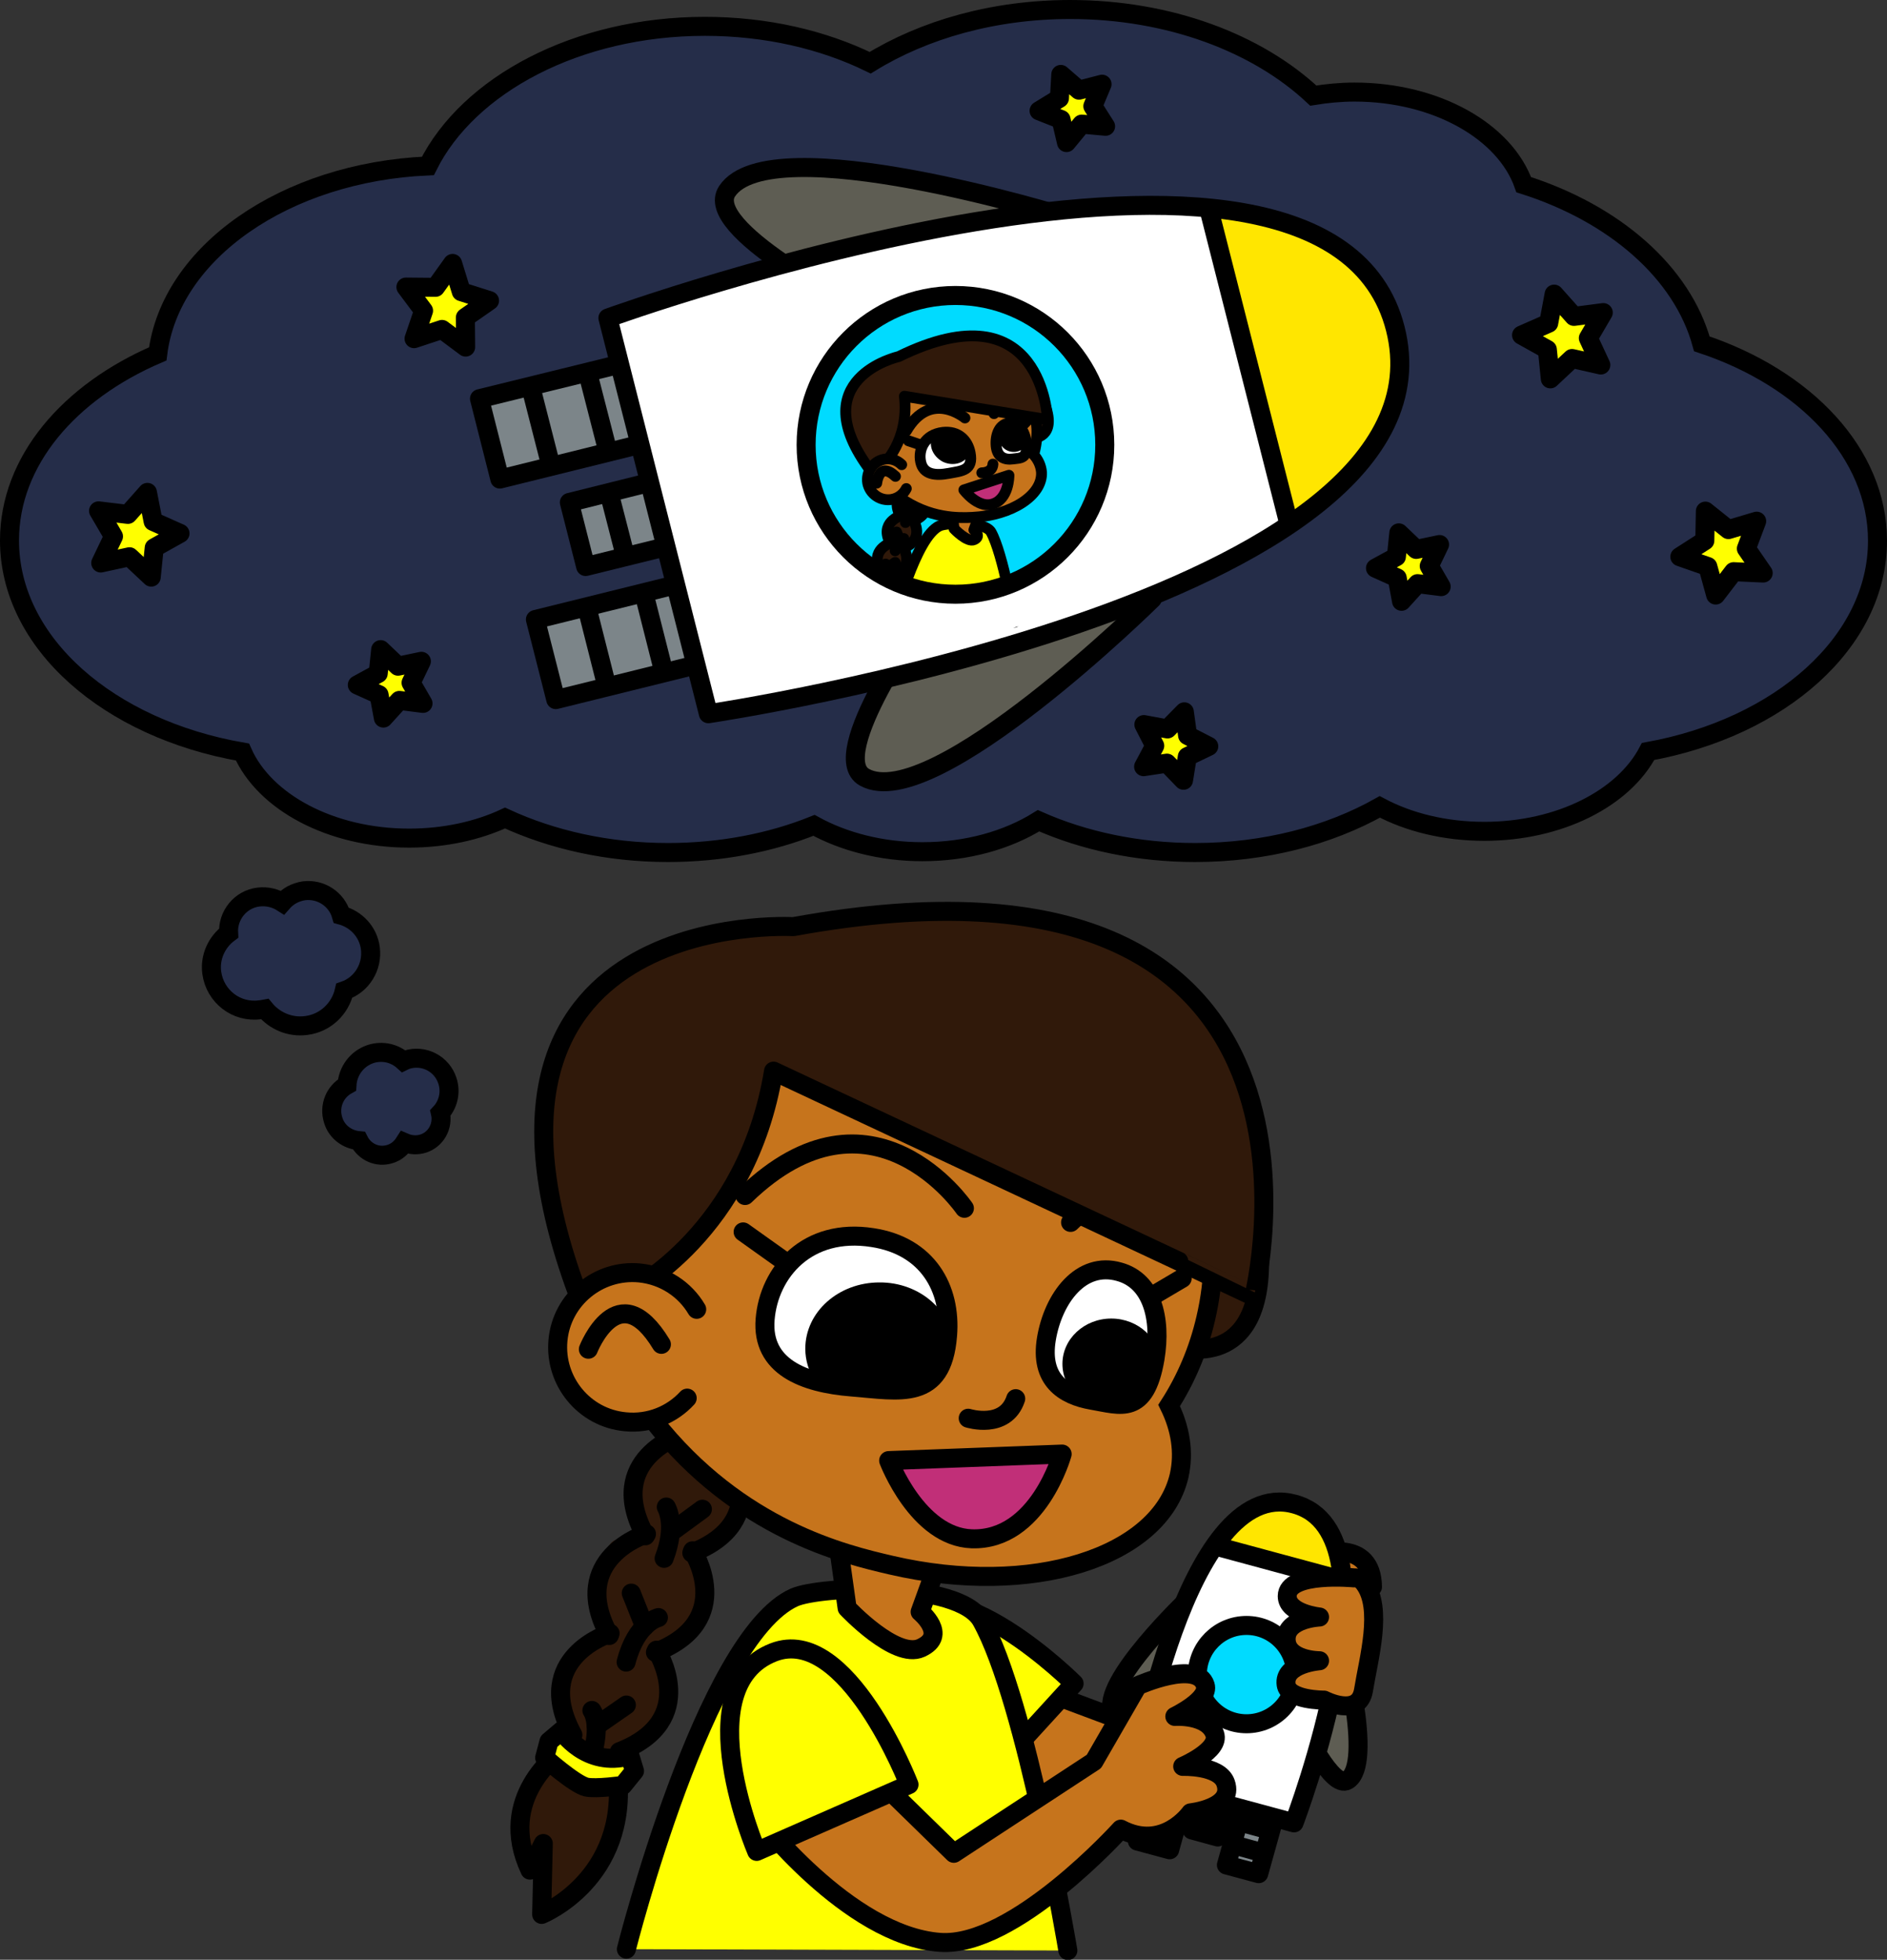 <svg version="1.1" id="toTheStarsImage1" xmlns="http://www.w3.org/2000/svg" xmlns:xlink="http://www.w3.org/1999/xlink" x="0px" y="0px" viewBox="0 0 695 721.6" enable-background="new 0 0 695 721.6" xml:space="preserve"><rect x="0" y="0" width="695" height="721.6" fill="#333333" stroke="none"/><g id="girl"><g><g><path fill="#30190A" stroke="#000000" stroke-width="7" stroke-linecap="round" stroke-linejoin="round" stroke-miterlimit="10" d="M206.1,645.4c0,0-23.5,16.6-10.9,43.2l4.9-9.8l-0.6,26.1c0,0,32.1-12.9,27.9-51.7L206.1,645.4z"/></g><g><path fill="#30190A" d="M221.8,655.3c0.3-0.7,18.4-17.7,18.4-17.7l6.7-13.3l-2.7-11.4l2-5.7l11.3-11.6l2.1-12.1l-2.1-7.6l3.8-7.2c0,0,5.9-6.4,7.5-7.6c1.6-1.2,5.7-12,5.7-12l-4.7-14.8l-11.2-8.7l-11.7,2.5l-9.8,10l-4.7,9.8l1.2,7.8l1.3,7.7l-4,4.8c0,0-5.3-4.6-7.7,3.6c-2.3,8.2-2.5,6.2-2.5,6.2l-0.9,7c0,0,0.1,7.3,0.6,9.7c0.5,2.3,2.2,4.2,1.3,6.2c-0.8,2,2.8,1.3-3.2,4.7c-6,3.3-4.2,1.3-6,3.3c-1.8,2-1.5,0.3-3.4,4.3c-1.8,4-2.7,7.7-2.7,7.7l-0.2,10.2c0,0,4.1,5.2,1.9,10.8c-2.2,5.7-2.2,5.7-2.2,5.7L221.8,655.3z"/><path fill="none" stroke="#000000" stroke-width="7" stroke-linecap="round" stroke-linejoin="round" stroke-miterlimit="10" d="M251.4,528.1c0,0-29.2,9-13.7,37.4"/><path fill="none" stroke="#000000" stroke-width="7" stroke-linecap="round" stroke-linejoin="round" stroke-miterlimit="10" d="M268.5,534.4c0,0,16.5,25.7-13.7,37.4"/><path fill="none" stroke="#000000" stroke-width="7" stroke-linecap="round" stroke-linejoin="round" stroke-miterlimit="10" d="M238.1,564.8c0,0-29.2,9-13.7,37.4"/><path fill="none" stroke="#000000" stroke-width="7" stroke-linecap="round" stroke-linejoin="round" stroke-miterlimit="10" d="M255.1,571c0,0,16.5,25.7-13.7,37.4"/><path fill="none" stroke="#000000" stroke-width="7" stroke-linecap="round" stroke-linejoin="round" stroke-miterlimit="10" d="M224.7,601.4c0,0-29.2,9-13.7,37.4"/><path fill="none" stroke="#000000" stroke-width="7" stroke-linecap="round" stroke-linejoin="round" stroke-miterlimit="10" d="M241.8,607.6c0,0,16.5,25.7-13.7,37.4"/><path fill="none" stroke="#000000" stroke-width="7" stroke-linecap="round" stroke-linejoin="round" stroke-miterlimit="10" d="M245.4,554.9c0,0,4,6.5-0.8,18.9"/><path fill="none" stroke="#000000" stroke-width="7" stroke-linecap="round" stroke-linejoin="round" stroke-miterlimit="10" d="M242.5,595.6c0,0-8.1,1.8-11.9,16.4"/><path fill="none" stroke="#000000" stroke-width="7" stroke-linecap="round" stroke-linejoin="round" stroke-miterlimit="10" d="M218,629.8c0,0,3.8,4.9-0.3,17.7"/><line fill="none" stroke="#000000" stroke-width="7" stroke-linecap="round" stroke-linejoin="round" stroke-miterlimit="10" x1="258.7" y1="555.7" x2="248.2" y2="563.4"/><line fill="none" stroke="#000000" stroke-width="7" stroke-linecap="round" stroke-linejoin="round" stroke-miterlimit="10" x1="232.5" y1="586.6" x2="237.4" y2="598.9"/><line fill="none" stroke="#000000" stroke-width="7" stroke-linecap="round" stroke-linejoin="round" stroke-miterlimit="10" x1="230.7" y1="627.8" x2="219.6" y2="635.5"/></g><g><path fill="#FFFF00" stroke="#000000" stroke-width="7" stroke-linecap="round" stroke-linejoin="round" stroke-miterlimit="10" d="M206.8,637.3c0,0,9,13.8,25.2,9.2l1.7,5.6l-4.3,5.3c0,0-10,1.4-13.5,0.6c-4.4-1.1-15.3-10.8-15.3-10.8l1.6-6L206.8,637.3z"/></g></g><g><path fill="#C6741C" stroke="#000000" stroke-width="7" stroke-linecap="round" stroke-linejoin="round" stroke-miterlimit="10" d="M370.4,617.5l50.6,18.9l33.5-51.8l19.2,18.8c0,0-18.4,55.9-44.1,65.1c-32,11.4-81-15.6-81-15.6L370.4,617.5z"/><path fill="#FFFF00" stroke="#000000" stroke-width="7" stroke-linecap="round" stroke-linejoin="round" stroke-miterlimit="10" d="M354.3,665.1c0,0-48.4-45-24-69.5c20.5-20.5,65.3,24.3,65.3,24.3L354.3,665.1z"/></g><g><path fill="#FFFF00" stroke="#000000" stroke-width="7" stroke-linecap="round" stroke-linejoin="round" stroke-miterlimit="10" d="M230.7,717.7c0,0,28.9-114.7,61.8-129.5c9.6-4.3,60.7-6.3,69,8.5c16.6,29.7,31.8,121.5,31.8,121.5"/><path fill="#C6741C" stroke="#000000" stroke-width="7" stroke-linecap="round" stroke-linejoin="round" stroke-miterlimit="10" d="M307.2,557.8l4.8,34.3c0,0,17.8,19,27.2,14.7c10.2-4.7-0.3-13.3-0.3-13.3l12.3-34L307.2,557.8z"/></g><g><path fill="#C6741C" stroke="#000000" stroke-width="7" stroke-linecap="round" stroke-linejoin="round" stroke-miterlimit="10" d="M485.5,572.9c0.3-0.7,19.8-6.7,20,11.4l-14.5,3.8l-12.8-10.5L485.5,572.9z"/></g><g><path fill="#5E5D53" stroke="#000000" stroke-width="7" stroke-linecap="round" stroke-linejoin="round" stroke-miterlimit="10" d="M494.1,605.1c0,0,12.1,44.3,2.2,50.4c-5.7,3.5-16.4-19.4-16.4-19.4L494.1,605.1z"/><path fill="#5E5D53" stroke="#000000" stroke-width="7" stroke-linecap="round" stroke-linejoin="round" stroke-miterlimit="10" d="M438,588.5c0,0-33.3,31.6-28,42c3,5.9,24-8.1,24-8.1L438,588.5z"/><g><polygon fill="#7C8589" stroke="#000000" stroke-width="7" stroke-linecap="round" stroke-linejoin="round" stroke-miterlimit="10" points="448.5,676.4 439,673.8 444.1,655 453.7,657.6 "/><line fill="none" stroke="#000000" stroke-width="7" stroke-linecap="round" stroke-linejoin="round" stroke-miterlimit="10" x1="443.1" y1="661.3" x2="451.7" y2="663.6"/><line fill="none" stroke="#000000" stroke-width="7" stroke-linecap="round" stroke-linejoin="round" stroke-miterlimit="10" x1="441.2" y1="668.1" x2="449.8" y2="670.4"/></g><g><polygon fill="#7C8589" stroke="#000000" stroke-width="7" stroke-linecap="round" stroke-linejoin="round" stroke-miterlimit="10" points="430.8,681.1 418.9,677.9 425.4,654.5 437.3,657.7 "/><line fill="none" stroke="#000000" stroke-width="7" stroke-linecap="round" stroke-linejoin="round" stroke-miterlimit="10" x1="424.3" y1="662.2" x2="435" y2="665"/><line fill="none" stroke="#000000" stroke-width="7" stroke-linecap="round" stroke-linejoin="round" stroke-miterlimit="10" x1="422" y1="670.6" x2="432.7" y2="673.5"/></g><g><polygon fill="#7C8589" stroke="#000000" stroke-width="7" stroke-linecap="round" stroke-linejoin="round" stroke-miterlimit="10" points="463.6,689.9 451.7,686.7 458.2,663.4 470.1,666.6 "/><line fill="none" stroke="#000000" stroke-width="7" stroke-linecap="round" stroke-linejoin="round" stroke-miterlimit="10" x1="457.1" y1="671" x2="467.8" y2="673.9"/><line fill="none" stroke="#000000" stroke-width="7" stroke-linecap="round" stroke-linejoin="round" stroke-miterlimit="10" x1="454.8" y1="679.4" x2="465.4" y2="682.3"/></g><path fill="#FFE600" d="M489.6,584.3l5,0.4l-1.1-11.2l-6.1-11.1l-3.9-5.5l-5.9-3l-7.1-1l-7,1.6l-5.2,2.9c0,0-3.5,2.7-5,4.4c-1.5,1.6-3.4,3.8-4.9,5.9c-1.5,2.1-3.7,5.6-3.7,5.6L489.6,584.3z"/><polygon fill="#FFFFFF" points="447,569.8 494.4,581.8 494.6,593.5 492,615.6 486.5,639.9 476.7,670.7 417.8,655.3 425.2,622.5 432.4,599.9 442.3,577.5 "/><path fill="none" stroke="#000000" stroke-width="7" stroke-linecap="round" stroke-linejoin="round" stroke-miterlimit="10" d="M417.8,655.3c0,0,18.6-112.4,58.9-101.5c40.6,10.9-0.1,117.4-0.1,117.4L417.8,655.3z"/><line fill="none" stroke="#000000" stroke-width="7" stroke-linecap="round" stroke-linejoin="round" stroke-miterlimit="10" x1="447.8" y1="569.3" x2="493.7" y2="581.7"/><circle fill="#00DBFF" stroke="#000000" stroke-width="7" stroke-miterlimit="10" cx="459.1" cy="616.6" r="18.1"/></g><g><path fill="#C6741C" stroke="#000000" stroke-width="7" stroke-linecap="round" stroke-linejoin="round" stroke-miterlimit="10" d="M498.8,581c0,0-24.7-2.4-24.7,6.7c0,6.5,11.9,7.7,11.9,7.7s-12.3,0.5-12.3,8.1c0,8,12.3,8,12.3,8s-13.4,1-12.3,8.8c0.8,5.8,14,5.7,14,5.7s12.8,6.7,14.5-3.7c1.9-11.8,7.2-30.1,0.3-39.3C500.9,580.7,498.8,581,498.8,581z"/></g><g><path fill="#C6741C" stroke="#000000" stroke-width="7" stroke-linecap="round" stroke-linejoin="round" stroke-miterlimit="10" d="M312.7,644.7l38.6,37.7l51.6-33.8l16.1-27.9c0,0,21.9-9.8,24.9-0.2c1.7,5.3-11.2,11.5-11.2,11.5s12.1-0.9,14.7,6.5c2.1,6-11.8,11.9-11.8,11.9s13.5-0.5,15.8,6.1c3.3,9.3-12.9,11-12.9,11s-10,14.3-25.7,6c0,0-39.4,43.7-66.6,41.7c-33.9-2.5-67.8-47.1-67.8-47.1L312.7,644.7z"/><path fill="#FFFF00" stroke="#000000" stroke-width="7" stroke-linecap="round" stroke-linejoin="round" stroke-miterlimit="10" d="M278.7,681.7c0,0-26.1-60.8,6.2-73.3c27-10.5,49.9,48.7,49.9,48.7L278.7,681.7z"/></g><g><g><path fill="#30190A" stroke="#000000" stroke-width="7" stroke-linecap="round" stroke-linejoin="round" stroke-miterlimit="10" d="M433.1,495.7c0,0,29.9,9.9,30.8-29.2s-35.5-37.2-35.5-37.2l-12.5,63.3L433.1,495.7z"/></g><g><path fill="#C6741C" stroke="#000000" stroke-width="7" stroke-miterlimit="10" d="M430.6,517.5c6.2-9.6,10.8-20.4,13.5-32.1c13.4-57.4-24.5-115.3-84.5-129.3c-72.2-16.8-119.6,21.2-132.9,78.6c-4.1,17.7-8.6,59.7,13.9,88.3c31.7,40.3,70.8,49.4,87.6,53.3c51.6,12,99.1-2.8,106.1-33C436.2,534.8,434.8,526,430.6,517.5z"/></g><g><path fill="none" stroke="#000000" stroke-width="7" stroke-linecap="round" stroke-linejoin="round" stroke-miterlimit="10" d="M355.2,444.9c0,0-34-50-80.8-4.7"/><path fill="none" stroke="#000000" stroke-width="7" stroke-linecap="round" stroke-linejoin="round" stroke-miterlimit="10" d="M394.3,450.1c0,0,23.6-24.4,35.3,4.5"/></g><g><path fill="#30190A" stroke="#000000" stroke-width="7" stroke-linecap="round" stroke-linejoin="round" stroke-miterlimit="10" d="M232.2,475.3c0,0,43-21.5,52.7-80.9c0,0,176.9,82.9,176.9,83c0,0.2,43.7-175.1-169.6-136.2c0,0-134.1-7.8-78.4,137.8L232.2,475.3z"/></g><g><path fill="#C6741C" stroke="#000000" stroke-width="7" stroke-linecap="round" stroke-miterlimit="10" d="M253.1,514.8c-5.6,6.1-13.9,9.6-22.8,8.7c-15.1-1.4-26.2-14.9-24.8-30c1.4-15.1,14.9-26.2,30-24.8c9.1,0.9,16.8,6.1,21.1,13.4"/><path fill="none" stroke="#000000" stroke-width="7" stroke-linecap="round" stroke-linejoin="round" stroke-miterlimit="10" d="M216.7,496.8c0,0,11-28.1,26.9-1.8"/></g><g><path fill="#C12F78" stroke="#000000" stroke-width="7" stroke-linecap="round" stroke-linejoin="round" stroke-miterlimit="10" d="M327.3,537.8l63.9-2.4c0,0-8.8,32-33.3,31.2C337.9,565.9,327.3,537.8,327.3,537.8z"/></g><g><path fill="none" stroke="#000000" stroke-width="7" stroke-linecap="round" stroke-linejoin="round" stroke-miterlimit="10" d="M356.6,522.2c0,0,13.7,4.3,17.5-7.2"/></g><g><path fill="#FFFFFF" stroke="#000000" stroke-width="7" stroke-linecap="round" stroke-linejoin="round" stroke-miterlimit="10" d="M349,491.7c-1.9,24.4-17.6,20.4-35.3,19c-17.7-1.4-33.3-7.5-31.9-24.9c1.4-17.4,15.5-33.9,39.6-30.1C341.6,458.8,350.4,474.3,349,491.7z"/><path fill="#FFFFFF" stroke="#000000" stroke-width="7" stroke-linecap="round" stroke-linejoin="round" stroke-miterlimit="10" d="M425.4,500.3c-3.6,21-12.7,17.1-23.2,15.3s-19.3-7.6-16.8-22.6s12.7-28.8,26.9-24.7C424.2,471.6,427.9,485.3,425.4,500.3z"/><line fill="none" stroke="#000000" stroke-width="7" stroke-linecap="round" stroke-linejoin="round" stroke-miterlimit="10" x1="273.7" y1="453.6" x2="288.3" y2="464"/><line fill="none" stroke="#000000" stroke-width="7" stroke-linecap="round" stroke-linejoin="round" stroke-miterlimit="10" x1="435.4" y1="470.7" x2="423.7" y2="477.6"/><path d="M351.2,496.5l-6.3,5.7l-3.7,4.6l-12,5.1l-12.3-1.7l-15-2.4l-1.8,0.7c-2.2-3.5-3.5-7.6-3.5-11.9c0-13.5,12.2-24.4,27.3-24.4C338.9,472.1,351.2,483,351.2,496.5z"/><ellipse cx="409.3" cy="502.2" rx="18" ry="16.7"/></g></g></g><g id="dayDream"><g><path fill="#252D49" stroke="#000000" stroke-width="7" stroke-miterlimit="10" d="M3.5,199c0-29.2,21.9-54.7,54.6-68.7c4.6-37.3,46.9-66.9,99.5-69.2c14.9-29.9,55-51.4,102-51.4c22.6,0,43.5,4.9,60.9,13.4c19.8-12.2,45.5-19.6,73.7-19.6c36.5,0,68.9,12.4,89.5,31.7c4.9-0.8,10-1.3,15.2-1.3c30.1,0,55.4,14.5,62.3,34.1c33.4,10.6,58.4,32.3,65.6,58.6c38.2,12.7,64.7,40.4,64.7,72.5c0,37.4-35.9,68.8-84.5,77.6c-9,17.2-32.6,29.4-60.3,29.4c-14.5,0-27.8-3.3-38.5-9c-18.7,10.5-42.3,16.8-68,16.8c-21.2,0-41-4.3-57.7-11.7c-11.4,7.1-26.3,11.4-42.8,11.4c-15.1,0-29-3.7-39.9-9.7c-15.9,6.4-34.3,10-53.8,10c-22.1,0-42.7-4.7-60-12.7c-10.1,4.7-22.3,7.4-35.3,7.4c-28.9,0-53.3-13.3-61.4-31.7C40.1,268.4,3.5,236.8,3.5,199z"/><g><path fill="#252D49" stroke="#000000" stroke-width="7" stroke-miterlimit="10" d="M84.2,343.6c-0.4-6.6,4.4-12.5,11-13.3c3.2-0.4,6.3,0.4,8.8,2c2-2.3,4.7-3.8,7.9-4.3c6.3-0.8,12.1,3.1,13.8,9c5.5,1.5,9.9,6.1,10.7,12.1c0.9,7-3.2,13.5-9.6,15.7c-1.5,6.6-6.9,11.9-14,12.8c-6,0.8-11.7-1.7-15.3-6.1c-0.6,0.1-1.1,0.3-1.7,0.3c-8.7,1.2-16.6-4.9-17.8-13.6C77.2,352.5,79.8,346.9,84.2,343.6z"/><path fill="#252D49" stroke="#000000" stroke-width="7" stroke-miterlimit="10" d="M162.2,409.8c1.1,4.8-1.6,9.8-6.4,11.3c-2.3,0.7-4.7,0.5-6.8-0.4c-1.2,1.9-3,3.5-5.3,4.2c-4.6,1.5-9.4-0.7-11.5-4.9c-4.3-0.4-8.2-3.2-9.5-7.6c-1.6-5.1,0.6-10.4,5.1-12.9c0.3-5.1,3.6-9.7,8.7-11.4c4.4-1.4,8.9-0.3,12.1,2.6c0.4-0.2,0.8-0.3,1.2-0.5c6.3-2,13,1.5,15,7.8C166.2,402.3,165,406.8,162.2,409.8z"/></g></g><g><polygon fill="#FFFF00" stroke="#000000" stroke-width="7" stroke-linecap="round" stroke-linejoin="round" stroke-miterlimit="10" points="572.4,108.3 570.4,119 560.4,123.4 569.9,128.7 571,139.5 579,132 589.6,134.4 585,124.5 590.5,115.1 579.7,116.5 "/></g><g><polygon fill="#FFFF00" stroke="#000000" stroke-width="7" stroke-linecap="round" stroke-linejoin="round" stroke-miterlimit="10" points="628.1,188.2 627.9,199.1 618.7,205 629,208.6 631.9,219.1 638.5,210.5 649.4,211 643.2,202 647,191.9 636.6,195 "/></g><g><polygon fill="#FFFF00" stroke="#000000" stroke-width="7" stroke-linecap="round" stroke-linejoin="round" stroke-miterlimit="10" points="54.3,181.3 47.1,189.4 36.3,188.1 41.8,197.5 37.1,207.3 47.7,205 55.7,212.5 56.8,201.7 66.3,196.4 56.4,192 "/></g><g><polygon fill="#FFFF00" stroke="#000000" stroke-width="7" stroke-linecap="round" stroke-linejoin="round" stroke-miterlimit="10" points="166.7,97 160.4,105.8 149.5,105.7 156,114.4 152.5,124.7 162.8,121.3 171.5,127.8 171.4,116.9 180.3,110.7 169.9,107.4 "/></g><g><polygon fill="#FFFF00" stroke="#000000" stroke-width="7" stroke-linecap="round" stroke-linejoin="round" stroke-miterlimit="10" points="515.2,196.2 514.3,205 506.6,209.2 514.6,212.8 516.2,221.4 522.1,214.9 530.8,216 526.4,208.4 530.2,200.5 521.6,202.3 "/></g><g><polygon fill="#FFFF00" stroke="#000000" stroke-width="7" stroke-linecap="round" stroke-linejoin="round" stroke-miterlimit="10" points="390.7,27.4 390.2,36.2 382.7,40.8 390.8,44 392.8,52.5 398.4,45.7 407.2,46.5 402.5,39.1 405.9,31 397.4,33.2 "/></g><g><polygon fill="#FFFF00" stroke="#000000" stroke-width="7" stroke-linecap="round" stroke-linejoin="round" stroke-miterlimit="10" points="436.2,262.1 430,268.4 421.3,266.8 425.3,274.6 421.2,282.3 429.8,281 435.9,287.3 437.3,278.6 445.2,274.8 437.4,270.8 "/></g><g><polygon fill="#FFFF00" stroke="#000000" stroke-width="7" stroke-linecap="round" stroke-linejoin="round" stroke-miterlimit="10" points="140.2,239.2 139.3,248 131.6,252.2 139.6,255.8 141.2,264.4 147.1,257.9 155.8,259 151.4,251.4 155.2,243.5 146.6,245.3 "/></g><g><path fill="#5E5D53" stroke="#000000" stroke-width="7" stroke-linecap="round" stroke-linejoin="round" stroke-miterlimit="10" d="M424.4,220.5c0,0-80.8,79.7-106,65.7c-14.4-8,21.9-58.7,21.9-58.7L424.4,220.5z"/><path fill="#5E5D53" stroke="#000000" stroke-width="7" stroke-linecap="round" stroke-linejoin="round" stroke-miterlimit="10" d="M392.2,79.8c0,0-108.4-33.5-124.4-9.4c-9.1,13.7,46.5,42,46.5,42L392.2,79.8z"/><g><polygon fill="#7C8589" stroke="#000000" stroke-width="7" stroke-linecap="round" stroke-linejoin="round" stroke-miterlimit="10" points="215.7,208.6 209.7,185 256.3,173.4 262.3,197.1 "/><line fill="none" stroke="#000000" stroke-width="7" stroke-linecap="round" stroke-linejoin="round" stroke-miterlimit="10" x1="241.5" y1="178.8" x2="247" y2="200.1"/><line fill="none" stroke="#000000" stroke-width="7" stroke-linecap="round" stroke-linejoin="round" stroke-miterlimit="10" x1="224.7" y1="182.9" x2="230.2" y2="204.3"/></g><g><polygon fill="#7C8589" stroke="#000000" stroke-width="7" stroke-linecap="round" stroke-linejoin="round" stroke-miterlimit="10" points="184.1,176.4 176.6,146.8 234.8,132.5 242.3,162 "/><line fill="none" stroke="#000000" stroke-width="7" stroke-linecap="round" stroke-linejoin="round" stroke-miterlimit="10" x1="217" y1="139.4" x2="223.8" y2="165.9"/><line fill="none" stroke="#000000" stroke-width="7" stroke-linecap="round" stroke-linejoin="round" stroke-miterlimit="10" x1="196" y1="144.5" x2="202.8" y2="171.1"/></g><g><polygon fill="#7C8589" stroke="#000000" stroke-width="7" stroke-linecap="round" stroke-linejoin="round" stroke-miterlimit="10" points="204.7,257.6 197.2,228.1 255.4,213.7 262.9,243.2 "/><line fill="none" stroke="#000000" stroke-width="7" stroke-linecap="round" stroke-linejoin="round" stroke-miterlimit="10" x1="237.7" y1="220.6" x2="244.4" y2="247.1"/><line fill="none" stroke="#000000" stroke-width="7" stroke-linecap="round" stroke-linejoin="round" stroke-miterlimit="10" x1="216.7" y1="225.8" x2="223.4" y2="252.3"/></g><path fill="#FFE600" d="M463.7,185.7l5.2,11.3l22.7-15.8l16.4-26.6l7.2-14.9l-0.8-16.2l-6.4-16.5l-11.8-13.2l-12.5-7.6c0,0-10.1-4.2-15.5-5.5s-12.3-2.9-18.6-3.5c-6.3-0.7-16.5-1.3-16.5-1.3L463.7,185.7z"/><polygon fill="#FFFFFF" points="443.2,76.3 474.9,193.1 450.1,207.6 399.3,228.8 340.3,246.4 262.1,262.6 223.9,117.1 303.5,93.3 360.8,81.3 421,75.6 "/><path fill="none" stroke="#000000" stroke-width="7" stroke-linecap="round" stroke-linejoin="round" stroke-miterlimit="10" d="M223.9,117.1c0,0,264.6-95.9,290,3.9c25.6,100.7-253,141.8-253,141.8L223.9,117.1z"/><line fill="none" stroke="#000000" stroke-width="7" stroke-linecap="round" stroke-linejoin="round" stroke-miterlimit="10" x1="445.4" y1="77.6" x2="474.3" y2="191.3"/><circle fill="#00DBFF" cx="351.9" cy="163.8" r="55"/></g><g><g><g><path fill="#30190A" stroke="#000000" stroke-width="4" stroke-linecap="round" stroke-linejoin="round" stroke-miterlimit="10" d="M323,211.9c0,0-6.4,4.5-3,11.8l1.3-2.7l-0.2,7.1c0,0,8.8-3.5,7.6-14.1L323,211.9z"/></g><g><path fill="#30190A" d="M327.3,214.6c0.1-0.2,5-4.8,5-4.8l1.8-3.6l-0.7-3.1l0.5-1.6l3.1-3.2l0.6-3.3l-0.6-2.1l1-2c0,0,1.6-1.7,2-2.1s1.6-3.3,1.6-3.3l-1.3-4l-3.1-2.4l-3.2,0.7l-2.7,2.7l-1.3,2.7l0.3,2.1l0.4,2.1l-1.1,1.3c0,0-1.5-1.3-2.1,1c-0.6,2.2-0.7,1.7-0.7,1.7l-0.3,1.9c0,0,0,2,0.2,2.6s0.6,1.1,0.4,1.7c-0.2,0.5,0.8,0.4-0.9,1.3s-1.2,0.4-1.6,0.9c-0.5,0.5-0.4,0.1-0.9,1.2c-0.5,1.1-0.7,2.1-0.7,2.1l0,2.8c0,0,1.1,1.4,0.5,3c-0.6,1.5-0.6,1.5-0.6,1.5L327.3,214.6z"/><path fill="none" stroke="#000000" stroke-width="4" stroke-linecap="round" stroke-linejoin="round" stroke-miterlimit="10" d="M335.4,179.9c0,0-8,2.5-3.7,10.2"/><path fill="none" stroke="#000000" stroke-width="4" stroke-linecap="round" stroke-linejoin="round" stroke-miterlimit="10" d="M340,181.6c0,0,4.5,7-3.7,10.2"/><path fill="none" stroke="#000000" stroke-width="4" stroke-linecap="round" stroke-linejoin="round" stroke-miterlimit="10" d="M331.7,189.9c0,0-8,2.5-3.7,10.2"/><path fill="none" stroke="#000000" stroke-width="4" stroke-linecap="round" stroke-linejoin="round" stroke-miterlimit="10" d="M336.4,191.6c0,0,4.5,7-3.7,10.2"/><path fill="none" stroke="#000000" stroke-width="4" stroke-linecap="round" stroke-linejoin="round" stroke-miterlimit="10" d="M328.1,199.9c0,0-8,2.5-3.7,10.2"/><path fill="none" stroke="#000000" stroke-width="4" stroke-linecap="round" stroke-linejoin="round" stroke-miterlimit="10" d="M332.7,201.6c0,0,4.5,7-3.7,10.2"/><path fill="none" stroke="#000000" stroke-width="4" stroke-linecap="round" stroke-linejoin="round" stroke-miterlimit="10" d="M333.7,187.2c0,0,1.1,1.8-0.2,5.2"/><path fill="none" stroke="#000000" stroke-width="4" stroke-linecap="round" stroke-linejoin="round" stroke-miterlimit="10" d="M332.9,198.3c0,0-2.2,0.5-3.2,4.5"/><path fill="none" stroke="#000000" stroke-width="4" stroke-linecap="round" stroke-linejoin="round" stroke-miterlimit="10" d="M326.2,207.7c0,0,1,1.3-0.1,4.8"/><line fill="none" stroke="#000000" stroke-width="4" stroke-linecap="round" stroke-linejoin="round" stroke-miterlimit="10" x1="337.3" y1="187.4" x2="334.5" y2="189.5"/><line fill="none" stroke="#000000" stroke-width="4" stroke-linecap="round" stroke-linejoin="round" stroke-miterlimit="10" x1="330.2" y1="195.9" x2="331.5" y2="199.2"/><line fill="none" stroke="#000000" stroke-width="4" stroke-linecap="round" stroke-linejoin="round" stroke-miterlimit="10" x1="329.7" y1="207.1" x2="326.7" y2="209.2"/></g><g><path fill="#FFFF00" stroke="#000000" stroke-width="4" stroke-linecap="round" stroke-linejoin="round" stroke-miterlimit="10" d="M323.2,209.7c0,0,2.5,3.8,6.9,2.5l0.5,1.5l-1.2,1.4c0,0-2.7,0.4-3.7,0.2c-1.2-0.3-4.2-2.9-4.2-2.9l0.4-1.6L323.2,209.7z"/></g></g><g><path fill="#FFFF00" stroke="#000000" stroke-width="4" stroke-linecap="round" stroke-linejoin="round" stroke-miterlimit="10" d="M329.2,229c0,0,7.9-31.4,16.9-35.4c2.6-1.2,16.6-1.7,18.9,2.3c4.5,8.1,8.7,33.2,8.7,33.2"/><path fill="#C6741C" stroke="#000000" stroke-width="4" stroke-linecap="round" stroke-linejoin="round" stroke-miterlimit="10" d="M350.1,185.3l1.3,9.4c0,0,4.9,5.2,7.4,4c2.8-1.3-0.1-3.6-0.1-3.6l3.4-9.3L350.1,185.3z"/></g><g><g><path fill="#30190A" stroke="#000000" stroke-width="4" stroke-linecap="round" stroke-linejoin="round" stroke-miterlimit="10" d="M379.7,161.4c0,0,8.6,0.4,5.9-10c-2.7-10.4-12.1-7.1-12.1-7.1l1.4,17.6L379.7,161.4z"/></g><g><path fill="#C6741C" stroke="#000000" stroke-width="4" stroke-miterlimit="10" d="M380.7,167.4c0.9-3,1.3-6.2,1.2-9.5c-0.8-16.1-15-28.5-31.9-27.7c-20.2,1-29.9,14.5-29.1,30.6c0.2,5,2.2,16.4,10.2,22.2c11.4,8.2,22.3,7.7,27,7.5c14.5-0.7,25.9-8.1,25.5-16.6C383.4,171.5,382.4,169.3,380.7,167.4z"/></g><g><path fill="none" stroke="#000000" stroke-width="4" stroke-linecap="round" stroke-linejoin="round" stroke-miterlimit="10" d="M355.4,153.9c0,0-12.7-10.6-21.6,4.8"/><path fill="none" stroke="#000000" stroke-width="4" stroke-linecap="round" stroke-linejoin="round" stroke-miterlimit="10" d="M366.1,152.3c0,0,4.4-8.2,9.6-1.5"/></g><g><path fill="#30190A" stroke="#000000" stroke-width="4" stroke-linecap="round" stroke-linejoin="round" stroke-miterlimit="10" d="M325.3,171.1c0,0,9.7-8.9,7.8-25.2c0,0,52.7,8.6,52.7,8.6c0,0-1.6-49.3-54.8-23.2c0,0-35.9,8-10.3,42.1L325.3,171.1z"/></g><g><path fill="#C6741C" stroke="#000000" stroke-width="4" stroke-linecap="round" stroke-miterlimit="10" d="M333.8,179.9c-1,2-3,3.6-5.4,4c-4.1,0.7-8-2-8.8-6c-0.7-4.1,2-8,6-8.8c2.5-0.5,4.9,0.4,6.5,2"/><path fill="none" stroke="#000000" stroke-width="4" stroke-linecap="round" stroke-linejoin="round" stroke-miterlimit="10" d="M322.9,177.9c0,0,0.8-8.2,6.9-2.5"/></g><g><path fill="#C12F78" stroke="#000000" stroke-width="4" stroke-linecap="round" stroke-linejoin="round" stroke-miterlimit="10" d="M355,180.4l16.6-5.4c0,0,0.1,9.1-6.4,10.7C359.9,187,355,180.4,355,180.4z"/></g><g><path fill="none" stroke="#000000" stroke-width="4" stroke-linecap="round" stroke-linejoin="round" stroke-miterlimit="10" d="M361.6,174.1c0,0,3.9,0.1,4.1-3.2"/></g><g><path fill="#FFFFFF" stroke="#000000" stroke-width="4" stroke-linecap="round" stroke-linejoin="round" stroke-miterlimit="10" d="M357.3,166.7c1.3,6.6-3.1,6.7-7.9,7.6s-9.3,0.5-10.3-4.2s1.5-10.1,8.2-10.9C352.9,158.6,356.4,162,357.3,166.7z"/><path fill="#FFFFFF" stroke="#000000" stroke-width="4" stroke-linecap="round" stroke-linejoin="round" stroke-miterlimit="10" d="M378,163.2c0.6,5.8-2.1,5.4-5,5.8s-5.7-0.6-6.1-4.7c-0.4-4.1,1.2-8.5,5.2-8.5C375.6,155.8,377.6,159.1,378,163.2z"/><line fill="none" stroke="#000000" stroke-width="4" stroke-linecap="round" stroke-linejoin="round" stroke-miterlimit="10" x1="334.6" y1="162.3" x2="339.3" y2="163.9"/><line fill="none" stroke="#000000" stroke-width="4" stroke-linecap="round" stroke-linejoin="round" stroke-miterlimit="10" x1="378.5" y1="154.7" x2="375.9" y2="157.4"/><path d="M343.5,160.6l2.2-0.6l1.5-0.7l3.6,0.3l2.8,2l3.4,2.4l0.5,0.1c0.1,1.1-0.1,2.3-0.6,3.3c-1.7,3.3-6,4.4-9.7,2.6C343.5,168,341.8,163.9,343.5,160.6z"/><ellipse transform="matrix(0.974 0.228 -0.228 0.974 46.481 -80.71)" cx="373.2" cy="161.2" rx="5.3" ry="5"/></g></g></g><g><polygon fill="#FFFFFF" points="387.3,222.5 381.8,211.9 365.6,217 354.2,217.1 339.3,217.1 330.5,213.8 319.5,210.1 305.2,210.9 306,222.5 321.4,235.7 345.3,235.1 363.3,233.9 378.1,229.8 388.5,224.5 "/><circle fill="none" stroke="#000000" stroke-width="7" stroke-miterlimit="10" cx="351.9" cy="163.8" r="55"/></g></g></svg>